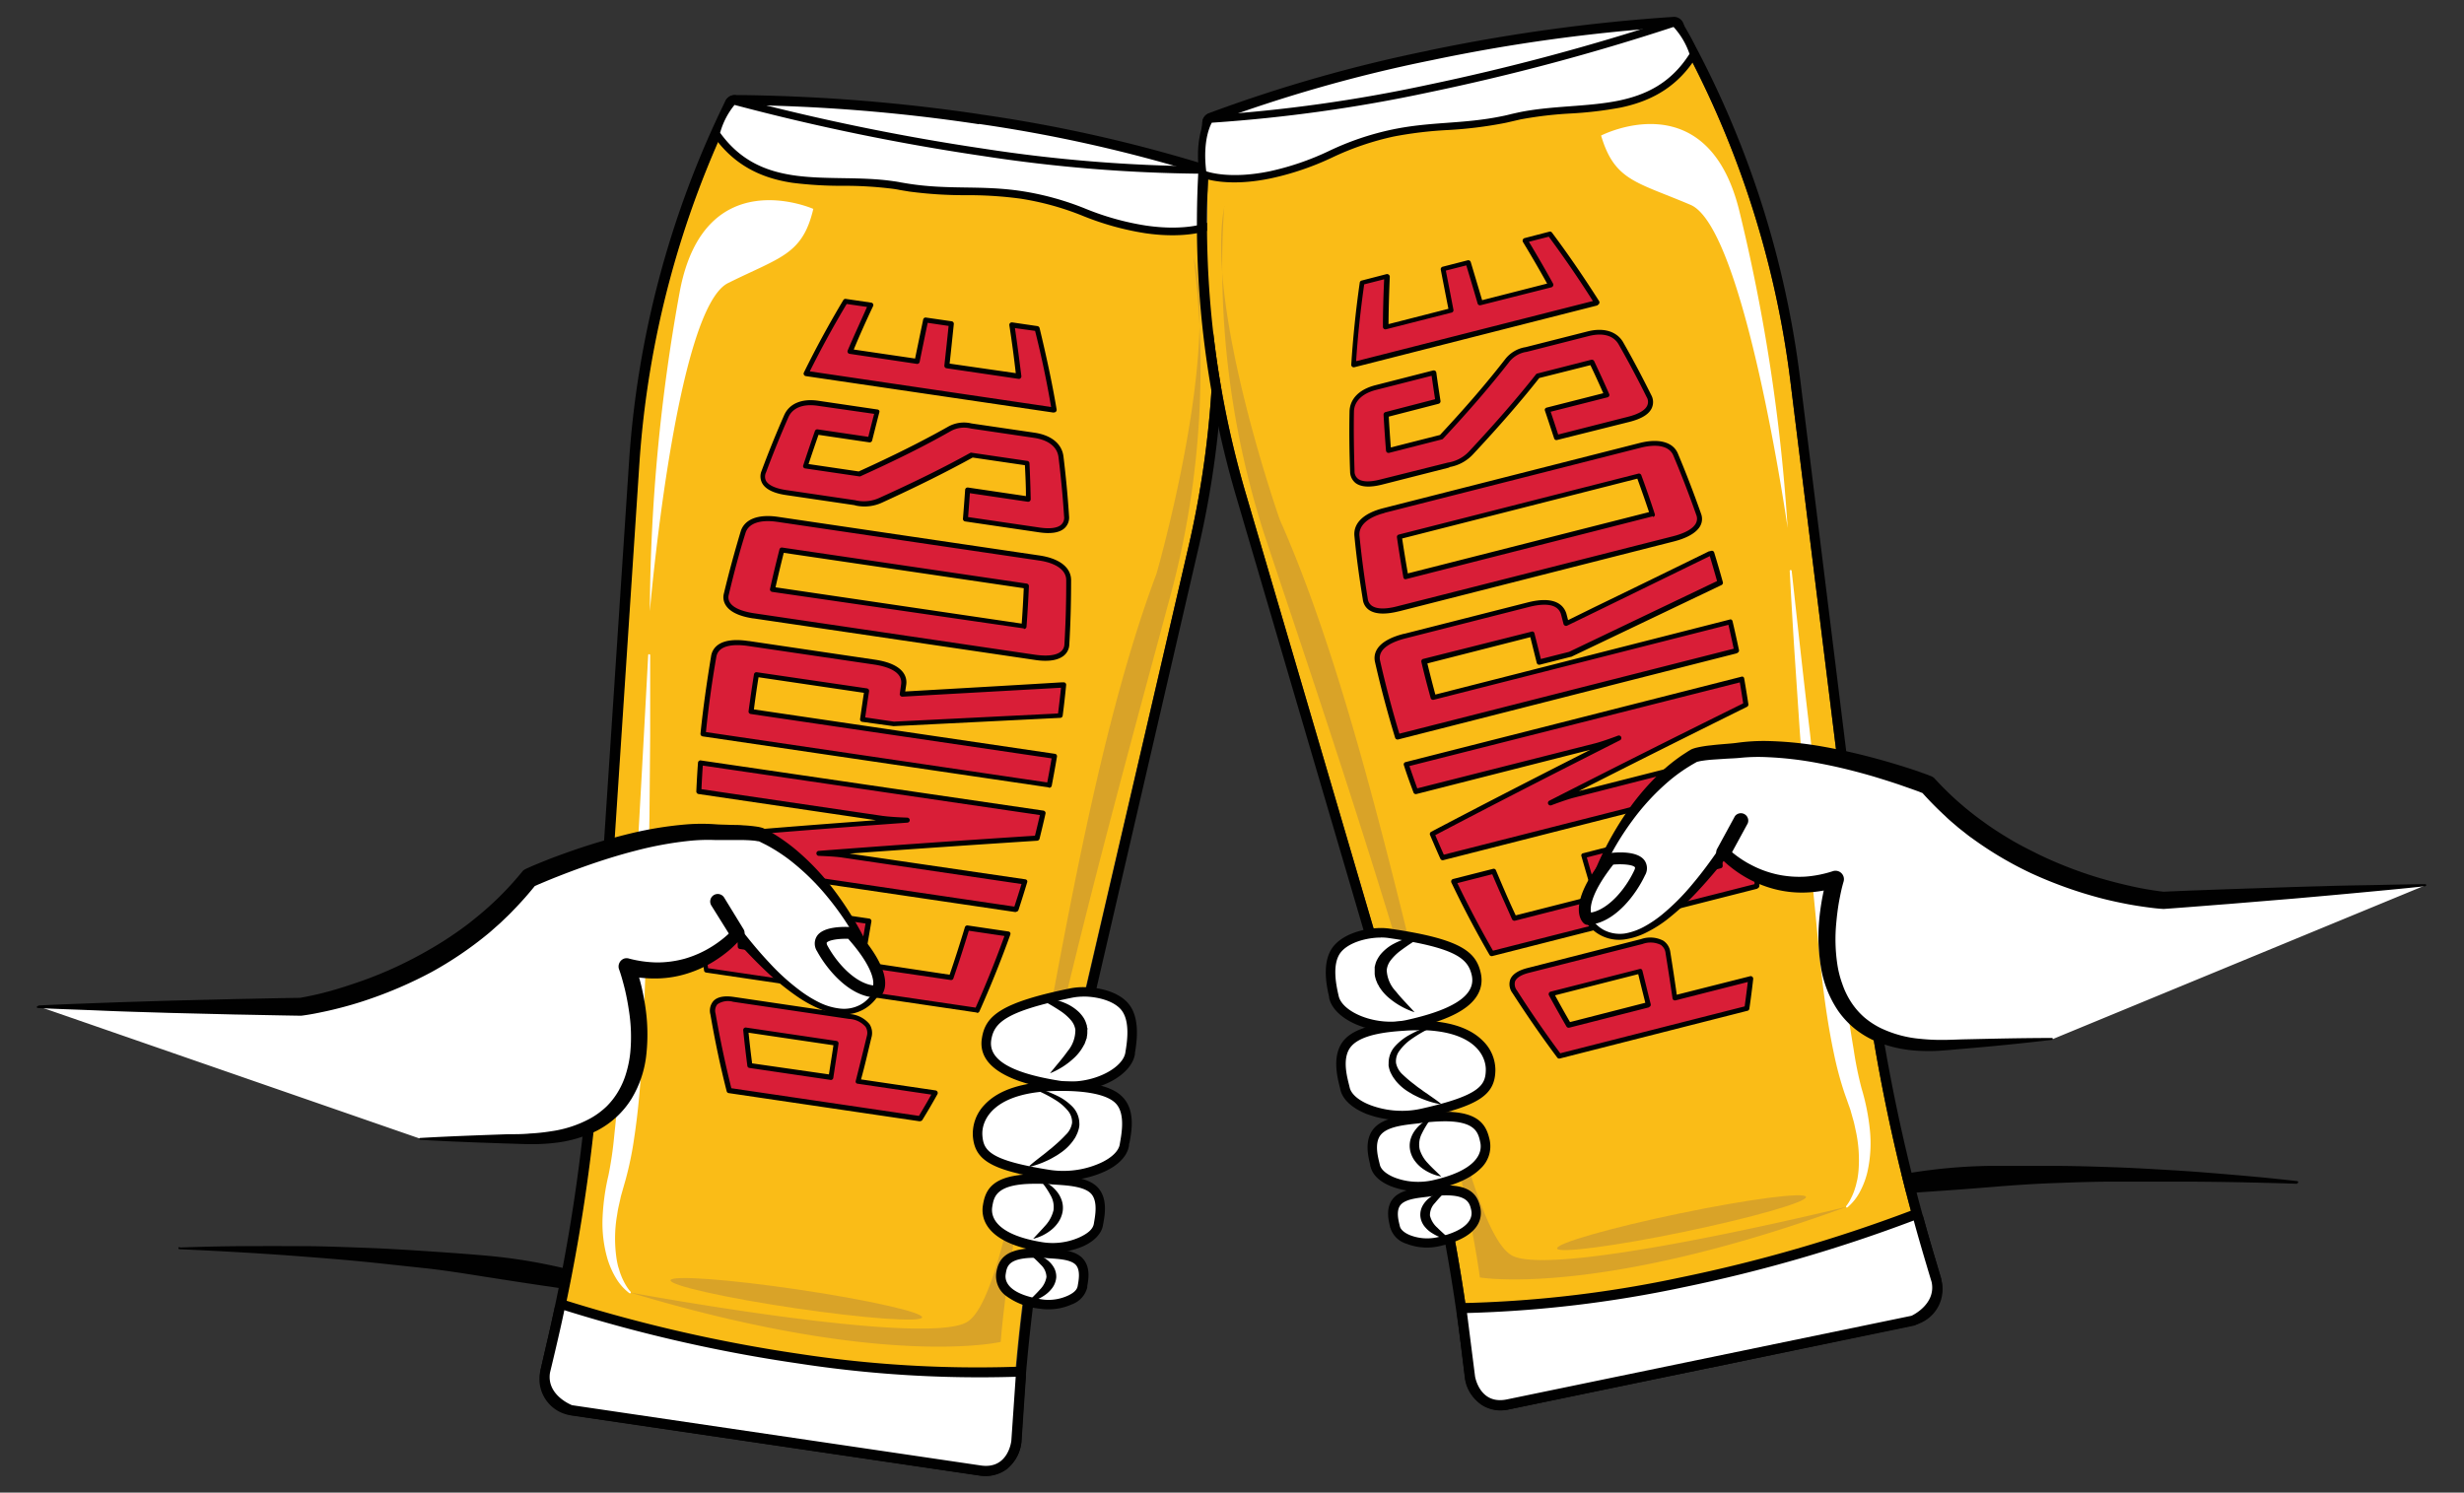 <svg xmlns="http://www.w3.org/2000/svg" viewBox="0 0 382.95 232.01"><rect x="0" y="0" width="382.95" height="232.01" fill="#333333" stroke="none"/><defs><style>.cls-1{fill:#010101;}.cls-2{fill:#fabc17;}.cls-3{fill:#d91e37;}.cls-4{fill:#fff;}.cls-5{fill:#d9a328;}</style></defs><g id="bleed_things" data-name="bleed things"><path class="cls-1" d="M28,193.91q4.77-.18,9.54-.21t9.54,0c3.19,0,6.37.14,9.55.25s6.37.31,9.55.52,6.37.43,9.56.72a82.92,82.92,0,0,1,9.51,1.41,69.61,69.61,0,0,1,9.32,2.57A47.11,47.11,0,0,1,99,201l.54.27.54.29c.36.19.71.38,1.06.59.71.4,1.37.88,2,1.34a.16.16,0,0,1,0,.23.15.15,0,0,1-.19.06h0a67,67,0,0,0-9.13-2.38c-.77-.13-1.53-.29-2.31-.43l-2.31-.4c-1.56-.24-3.1-.5-4.66-.71-3.11-.46-6.21-.94-9.33-1.43s-6.25-1-9.39-1.33-6.29-.69-9.45-1-6.32-.56-9.48-.8c-6.33-.49-12.67-.84-19-1.13a.16.16,0,0,1-.16-.17.16.16,0,0,1,.16-.16"/><path class="cls-2" d="M184.74,84.85a149,149,0,0,0,1.87-57.8L165,25.31a88.65,88.65,0,0,1-9.62-.9l-5.22-.77h-.05l-5.22-.77A89.69,89.69,0,0,1,135.38,21l-21.24-4.59A149.19,149.19,0,0,0,99.25,72.24l-6,91.1a280.7,280.7,0,0,1-7,46.49l-.83,3.5a4.16,4.16,0,0,0,3.43,5.06l31.74,4.68h0l31.74,4.69a4.14,4.14,0,0,0,4.74-3.85l.22-3.59a280.91,280.91,0,0,1,6.74-46.53Z"/><path class="cls-1" d="M186.61,27.05h0a149,149,0,0,1-1.87,57.8l-20.6,88.94a280.91,280.91,0,0,0-6.74,46.53l-.22,3.59a4.14,4.14,0,0,1-4.74,3.85l-31.74-4.68h0l-31.74-4.68a4.16,4.16,0,0,1-3.43-5.06l.83-3.5a280.7,280.7,0,0,0,7-46.49l6-91.1a149.19,149.19,0,0,1,14.89-55.88L135.38,21a89.69,89.69,0,0,0,9.47,1.91l5.22.77h.05l5.22.77a88.65,88.65,0,0,0,9.62.9l21.65,1.74M114.37,14.82a1.56,1.56,0,0,0-1.63.86,150,150,0,0,0-15,56.46l-6,91.1a279.67,279.67,0,0,1-6.94,46.23L84,213a5.7,5.7,0,0,0,4.72,7l31.74,4.68h0l31.74,4.68a5.7,5.7,0,0,0,6.53-5.3l.22-3.59a280.19,280.19,0,0,1,6.7-46.27l20.6-88.94a149.74,149.74,0,0,0,1.89-58.4,1.56,1.56,0,0,0-1.31-1.29h-.1l-21.65-1.74c-1.75-.14-2.83-.21-3.7-.26a50.18,50.18,0,0,1-5.82-.63l-5.22-.77h0l-5.23-.77a52.6,52.6,0,0,1-5.75-1.07c-.85-.2-1.9-.46-3.62-.83l-21.23-4.58-.1,0"/><path class="cls-3" d="M135.13,161.19q-.84,3.48-1.72,6.92l12,1.77c-.76,1.35-1.54,2.7-2.34,4l-29.74-4.38q-1.48-5.94-2.52-11.92c-.32-1.81.84-2.62,3.19-2.27l18,2.66c2.36.35,3.49,1.5,3.07,3.19m-19.23-1.08c.18,1.84.4,3.67.64,5.51l12.62,1.86c.27-1.76.54-3.52.82-5.3Z"/><path class="cls-1" d="M143,174.3l-29.74-4.39a.37.37,0,0,1-.32-.29c-1-3.9-1.84-7.92-2.53-11.94a2.28,2.28,0,0,1,.48-2.1c.61-.63,1.67-.84,3.15-.62l18,2.66a4.36,4.36,0,0,1,3.09,1.56,2.53,2.53,0,0,1,.3,2.11c-.51,2.11-1,4.29-1.61,6.49l11.58,1.71a.4.4,0,0,1,.3.22.41.41,0,0,1,0,.36c-.74,1.33-1.53,2.69-2.34,4a.39.39,0,0,1-.39.19m-29.37-5.12,29.22,4.31c.66-1.11,1.31-2.21,1.92-3.31l-11.45-1.69a.35.35,0,0,1-.27-.17A.37.37,0,0,1,133,168c.59-2.34,1.17-4.66,1.71-6.91h0a1.79,1.79,0,0,0-.19-1.49,3.62,3.62,0,0,0-2.56-1.22l-18-2.66a2.92,2.92,0,0,0-2.47.39,1.56,1.56,0,0,0-.28,1.42c.69,3.93,1.51,7.84,2.46,11.64m15.43-1.31L116.48,166a.38.38,0,0,1-.33-.33c-.24-1.88-.46-3.74-.64-5.53a.39.39,0,0,1,.12-.32.39.39,0,0,1,.32-.1L130,161.8a.37.37,0,0,1,.25.15.39.39,0,0,1,.07.29c-.17,1.15-.35,2.3-.53,3.44l-.28,1.86a.4.4,0,0,1-.45.33m-12.21-2.59L128.83,167l.23-1.48c.16-1,.32-2,.47-3.05l-13.19-1.95c.16,1.54.34,3.12.55,4.72"/><path class="cls-3" d="M151.91,157l-42.11-6.21c-.54-4.2-.92-8.42-1.13-12.63l6.34.94c0,2.66,0,5.33.14,8l13,1.92c.24-2.23.49-4.48.76-6.73l6.15.91c-.38,2.23-.76,4.46-1.15,6.67l14,2.06c.88-2.55,1.7-5.13,2.48-7.71l6.35.93q-2.15,6-4.77,11.88"/><path class="cls-1" d="M151.85,157.39l-42.11-6.22a.37.37,0,0,1-.32-.33c-.55-4.19-.93-8.45-1.14-12.66a.39.39,0,0,1,.12-.31.42.42,0,0,1,.32-.1l6.35.94a.39.39,0,0,1,.33.39c0,2.57,0,5.14.13,7.63l12.26,1.81c.23-2.18.47-4.31.71-6.32a.41.41,0,0,1,.15-.27.43.43,0,0,1,.29-.08l6.16.91a.4.4,0,0,1,.26.16.38.38,0,0,1,.07.29c-.36,2.1-.72,4.2-1.09,6.28l13.25,2c.82-2.39,1.61-4.87,2.37-7.38a.39.39,0,0,1,.43-.28l6.35.94a.39.39,0,0,1,.27.18.45.45,0,0,1,0,.34c-1.44,4-3.05,8-4.79,11.9a.4.4,0,0,1-.41.23m-41.7-6.94,41.52,6.12c1.62-3.63,3.12-7.37,4.48-11.13l-5.54-.82c-.76,2.52-1.57,5-2.39,7.4a.38.38,0,0,1-.42.26l-14-2.06a.41.41,0,0,1-.26-.15.4.4,0,0,1-.06-.3q.54-3.12,1.08-6.27l-5.36-.8c-.24,2-.48,4.15-.71,6.33a.41.41,0,0,1-.15.27.39.39,0,0,1-.3.07l-13-1.91a.39.39,0,0,1-.34-.37c-.09-2.5-.14-5.07-.14-7.66l-5.54-.82c.21,3.94.57,7.92,1.07,11.84"/><path class="cls-3" d="M161.18,130.31c-11.63.75-23,1.53-33.92,2.38,0,0,2.36.06,3.69.26l28.35,4.18c-.43,1.42-.88,2.85-1.34,4.26l-49.44-7.29c0-1.34,0-2.68-.06-4,10.42-.93,21.33-1.78,32.54-2.59,0,0-2.45-.07-3.82-.28L108.61,123c.07-1.49.15-3,.26-4.45l53.24,7.86c-.29,1.3-.61,2.6-.93,3.9"/><path class="cls-1" d="M157.9,141.78l-49.44-7.3a.38.38,0,0,1-.33-.37c0-1.2,0-2.48-.06-4a.39.39,0,0,1,.36-.39c8.25-.74,17.15-1.45,27.71-2.23l-27.58-4.07a.41.41,0,0,1-.34-.4c.06-1.38.14-2.84.26-4.47a.42.42,0,0,1,.14-.27.38.38,0,0,1,.3-.08L162.17,126a.39.39,0,0,1,.26.17.33.33,0,0,1,.06.3c-.28,1.26-.59,2.54-.93,3.92a.41.41,0,0,1-.36.29c-10.81.7-20.4,1.36-29.16,2l27.32,4a.39.39,0,0,1,.27.18.39.39,0,0,1,0,.32c-.42,1.4-.87,2.84-1.34,4.27a.41.41,0,0,1-.43.27m-49-8,48.79,7.2c.39-1.18.76-2.36,1.11-3.51l-27.9-4.12c-1.3-.19-3.62-.25-3.65-.26a.39.39,0,0,1,0-.77c10-.77,21-1.54,33.64-2.36.28-1.12.53-2.17.77-3.21L109.23,119c-.09,1.32-.16,2.52-.21,3.67l28.21,4.16h.05c1.34.19,3.71.26,3.73.26a.4.4,0,0,1,.38.38.39.39,0,0,1-.36.4c-12.56.91-22.8,1.72-32.18,2.55,0,1.25,0,2.33.05,3.33m52.28-3.45Z"/><path class="cls-3" d="M164.79,111.24l-25.87,1.29-4.9-.72.66-4.45-17.15-2.53q-.45,2.85-.83,5.72l47.16,7c-.25,1.51-.53,3-.82,4.51l-53.79-7.94q.6-6,1.64-12c.32-1.78,2.27-2.47,5.44-2l19.6,2.9c3.17.46,4.72,1.66,4.54,3.42-.07.52-.15,1-.23,1.55,8.32-.48,16.61-1,24.81-1.45l.28,0c-.16,1.59-.34,3.17-.54,4.75"/><path class="cls-1" d="M163,122.39l-53.8-7.93a.39.39,0,0,1-.33-.43c.4-4,1-8.1,1.65-12.07.2-1.16,1.23-3,5.81-2.32h.07L136,102.54h0c4.5.67,5,2.7,4.85,3.85-.05.37-.11.73-.16,1.09l4.51-.26c6.64-.38,13.26-.76,19.81-1.16h.08l.28,0a.38.38,0,0,1,.33.42c-.16,1.63-.34,3.23-.54,4.76a.38.38,0,0,1-.36.34l-25.87,1.29h-.08L134,112.2a.39.39,0,0,1-.33-.44c.2-1.36.39-2.71.6-4.07l-16.38-2.42c-.27,1.68-.51,3.35-.72,5l46.78,6.9a.41.41,0,0,1,.26.15.4.4,0,0,1,.06.3c-.24,1.45-.51,2.92-.81,4.51a.39.39,0,0,1-.44.31m-53.32-8.65,53.06,7.83c.25-1.3.47-2.53.68-3.74l-46.77-6.9a.39.39,0,0,1-.33-.43c.25-1.85.53-3.78.84-5.73a.39.39,0,0,1,.44-.33L134.74,107a.43.43,0,0,1,.26.16.41.41,0,0,1,.07.29c-.21,1.36-.41,2.71-.6,4.06l4.47.66,25.5-1.27c.16-1.3.32-2.65.46-4L145.25,108l-5,.29a.4.4,0,0,1-.41-.45c.08-.51.15-1,.22-1.54.2-1.92-2.16-2.69-4.19-3h0l-19.6-2.89h0c-1.72-.25-4.58-.35-4.94,1.69-.67,3.83-1.21,7.74-1.61,11.64"/><path class="cls-3" d="M166.1,90.21c0,3.32-.09,6.65-.28,10-.1,1.76-1.93,2.46-5.07,2l-43.58-6.43c-3.14-.46-4.69-1.67-4.28-3.39.77-3.22,1.64-6.44,2.61-9.62.52-1.69,2.47-2.41,5.39-2l40.62,6c2.93.43,4.58,1.68,4.59,3.45m-44.56-4.77c-.52,2-1,4.07-1.46,6.12l39.09,5.77q.24-3.14.37-6.28Z"/><path class="cls-1" d="M117.09,96.13c-2.16-.32-3.6-1-4.26-2a2.29,2.29,0,0,1-.32-1.9c.77-3.21,1.65-6.45,2.61-9.64.59-1.89,2.71-2.71,5.81-2.25h0l40.62,6c3.11.46,4.91,1.86,4.92,3.84h0c0,3.25-.08,6.61-.28,10a2.32,2.32,0,0,1-.85,1.73c-.91.74-2.48,1-4.67.64l-43.58-6.43h0m3.73-15c-2.69-.4-4.49.23-4.95,1.71-1,3.17-1.84,6.4-2.6,9.59a1.52,1.52,0,0,0,.21,1.29c.53.78,1.83,1.33,3.75,1.62l43.57,6.43c1.93.28,3.34.12,4.07-.48a1.51,1.51,0,0,0,.56-1.16c.2-3.36.29-6.71.28-9.94,0-1.55-1.56-2.67-4.25-3.06l-40.63-6h0m38.3,16.56L120,92a.39.39,0,0,1-.26-.17.33.33,0,0,1-.06-.3c.43-2,.93-4,1.46-6.13a.38.38,0,0,1,.43-.29l38,5.6a.4.4,0,0,1,.34.41c-.09,2.05-.21,4.16-.37,6.29a.42.42,0,0,1-.14.27.38.38,0,0,1-.3.08m-38.57-6.47,38.26,5.64c.14-1.85.24-3.7.32-5.5l-37.3-5.5c-.46,1.83-.89,3.63-1.28,5.36"/><path class="cls-3" d="M164.9,71q.57,4.62.87,9.25c.11,1.78-1.42,2.54-4.26,2.13L150,80.66c.12-1.5.23-3,.34-4.49l9.45,1.39c0-1.86-.1-3.73-.19-5.58l-8.57-1.27c-4.29,2.39-9.05,4.72-14.15,7a6,6,0,0,1-4,.4l-10.72-1.58c-2.85-.42-4.1-1.6-3.47-3.26q1.62-4.35,3.49-8.61c.74-1.63,2.52-2.35,4.88-2L136.29,64c-.38,1.44-.75,2.88-1.1,4.33L127,67.16c-.62,1.75-1.22,3.52-1.8,5.29l8.37,1.23c5.06-2.29,9.77-4.62,14-7A4.66,4.66,0,0,1,151,66.2l9.81,1.45c2.42.36,3.92,1.56,4.14,3.33"/><path class="cls-1" d="M132.87,78.53h0l-10.72-1.58c-1.9-.28-3.14-.89-3.67-1.8a2.23,2.23,0,0,1-.1-2c1.07-2.89,2.25-5.79,3.5-8.63.8-1.79,2.73-2.6,5.28-2.23l9.22,1.36a.41.41,0,0,1,.27.17.4.4,0,0,1,0,.32c-.34,1.31-.7,2.73-1.1,4.32a.39.39,0,0,1-.43.3l-7.91-1.17c-.5,1.42-1,2.92-1.55,4.54l7.8,1.15c5.33-2.42,9.87-4.69,13.86-6.94a5,5,0,0,1,3.68-.52l9.81,1.44c2.59.39,4.22,1.72,4.47,3.67h0c.38,3.09.67,6.21.87,9.28a2.25,2.25,0,0,1-.68,1.87c-.77.72-2.13.94-4,.66L150,81.05a.4.4,0,0,1-.34-.42c.12-1.5.24-3,.34-4.49a.42.42,0,0,1,.14-.28.48.48,0,0,1,.31-.08l9,1.33c0-1.71-.09-3.28-.16-4.8l-8.12-1.19c-4,2.2-8.56,4.48-14.07,7a6.51,6.51,0,0,1-4.2.44M127,63.06c-2.19-.31-3.81.33-4.46,1.78-1.24,2.82-2.41,5.71-3.48,8.58a1.46,1.46,0,0,0,0,1.33c.4.68,1.48,1.18,3.11,1.42l10.72,1.58a5.76,5.76,0,0,0,3.8-.37c5.55-2.51,10.17-4.8,14.13-7a.36.36,0,0,1,.25,0l8.57,1.26A.39.39,0,0,1,160,72c.08,1.75.15,3.58.19,5.59a.4.4,0,0,1-.13.3.41.41,0,0,1-.32.1l-9-1.33c-.09,1.23-.18,2.47-.28,3.71L161.56,82c1.64.24,2.81.08,3.39-.46a1.47,1.47,0,0,0,.43-1.25c-.2-3.06-.49-6.16-.87-9.23-.2-1.6-1.55-2.66-3.8-3l-9.81-1.45a4.24,4.24,0,0,0-3.19.43c-4,2.28-8.62,4.57-14,7a.42.42,0,0,1-.22,0l-8.37-1.23a.4.4,0,0,1-.27-.19.36.36,0,0,1,0-.32c.63-1.92,1.22-3.65,1.8-5.3a.39.39,0,0,1,.43-.26l7.87,1.16c.32-1.29.62-2.46.91-3.57Z"/><path class="cls-3" d="M163.85,63.76l-38.57-5.69q2.84-5.72,6.13-11.23l3.94.58c-1.12,2.38-2.21,4.79-3.24,7.22l10.4,1.53c.44-2.15.88-4.3,1.33-6.43l4,.59c-.22,2.16-.45,4.34-.69,6.52l11.19,1.65q-.44-4-1-8l3.94.58q1.57,6.29,2.64,12.64"/><path class="cls-1" d="M163.8,64.14l-38.57-5.68a.4.4,0,0,1-.29-.21.36.36,0,0,1,0-.35c1.87-3.8,3.93-7.58,6.13-11.26a.38.38,0,0,1,.39-.18l3.94.58a.38.38,0,0,1,.29.2.39.39,0,0,1,0,.35c-1.07,2.26-2.09,4.53-3,6.74l9.53,1.4q.62-3,1.26-6.07a.38.38,0,0,1,.43-.3l4,.58a.39.39,0,0,1,.33.43c-.21,2-.42,4.1-.65,6.15L157.87,58c-.28-2.44-.61-4.95-1-7.44a.4.4,0,0,1,.11-.34.44.44,0,0,1,.33-.11l3.94.58a.41.41,0,0,1,.32.3c1,4.15,1.94,8.42,2.65,12.66a.39.39,0,0,1-.11.34.37.37,0,0,1-.33.11m-37.93-6.38,37.51,5.54c-.68-4-1.51-7.95-2.49-11.83L157.74,51c.37,2.51.69,5,1,7.46a.38.38,0,0,1-.12.32.35.35,0,0,1-.32.11l-11.2-1.65a.4.4,0,0,1-.33-.43c.23-2.05.45-4.11.66-6.15l-3.25-.48q-.63,3-1.25,6.07a.39.39,0,0,1-.44.31L132.05,55a.38.38,0,0,1-.3-.53c.94-2.22,2-4.49,3-6.76l-3.16-.46c-2.05,3.43-4,7-5.74,10.49"/><path class="cls-4" d="M152.33,24.43C139.84,22.58,126.94,20.1,114,17a.78.78,0,0,1-.6-.84.79.79,0,0,1,.77-.7,273.08,273.08,0,0,1,38.08,3,226,226,0,0,1,34.63,7.73.78.78,0,0,1-.24,1.52c-.13,0-13-.18-34.29-3.31"/><path class="cls-1" d="M152.11,19.26A226.93,226.93,0,0,1,186.63,27s-12.72-.14-34.19-3.31c-10.73-1.58-23.66-3.92-38.28-7.38a268.5,268.5,0,0,1,38,3m.23-1.54-.22,1.54.22-1.54a273.92,273.92,0,0,0-38.2-3,1.56,1.56,0,0,0-.34,3.08c13,3.07,25.9,5.56,38.41,7.41,21.33,3.14,34.27,3.32,34.4,3.32a1.56,1.56,0,0,0,.48-3.05,228.52,228.52,0,0,0-34.75-7.75"/><path class="cls-4" d="M88.8,219.16l-.17,0c-1.57-.6-4.4-2.6-3.92-5.89,0,0,0-.05,0-.07s1.46-6,2.22-9.69a.84.84,0,0,1,.38-.52.79.79,0,0,1,.5-.09l.14,0a236,236,0,0,0,36.21,8.25,183,183,0,0,0,33.65,2.06H158a.74.74,0,0,1,.44.22.75.75,0,0,1,.22.6L158,224a5.86,5.86,0,0,1-2,3.74,4.68,4.68,0,0,1-3.67.83Z"/><path class="cls-1" d="M157.86,214l-.68,9.94s-.45,4.48-4.74,3.85l-63.53-9.37s-4-1.52-3.43-5.06c0,0,1.45-5.94,2.23-9.71a234,234,0,0,0,36.35,8.28,185.19,185.19,0,0,0,33.8,2.07m.22-1.55h-.29a183.1,183.1,0,0,1-33.5-2,235.84,235.84,0,0,1-36.09-8.22,1.1,1.1,0,0,0-.26-.06,1.56,1.56,0,0,0-1.76,1.23C85.42,207,84,212.9,84,213l0,.14a5.71,5.71,0,0,0,2,5.25,8.62,8.62,0,0,0,2.39,1.49l.33.09,63.53,9.37a5.46,5.46,0,0,0,4.27-1,6.57,6.57,0,0,0,2.25-4.25V224l.67-9.94a1.56,1.56,0,0,0-.44-1.19,1.54,1.54,0,0,0-.89-.46"/><path class="cls-5" d="M185.5,40a136.39,136.39,0,0,1-3.15,50.91c-7.06,26.49-24.52,88.47-26.82,117.67,0,0-18,4.27-57.63-7.68,0,0,45.67,8.46,52.36,4.61,8.91-5.12,13.91-74.94,29.48-116.33,0,0,9.72-33.69,5.76-49.18"/><path class="cls-4" d="M126.4,32.47S109.57,25,105.68,45.15A282.83,282.83,0,0,0,101,95s4-46.95,12.15-51,11.58-4.4,13.26-11.56"/><path class="cls-4" d="M101.05,101.79q0,6.27,0,12.54l-.11,12.54c-.15,8.36-.35,16.71-.66,25.08s-.46,16.74-1.74,25.1a52.24,52.24,0,0,1-1.31,6.32l-.42,1.47c-.13.49-.3,1-.39,1.47l-.33,1.47c-.1.49-.16,1-.25,1.48a21.4,21.4,0,0,0-.07,6,12.79,12.79,0,0,0,.27,1.48c.06.24.15.47.22.72a6.59,6.59,0,0,0,.24.71c.09.23.18.47.29.69s.22.46.35.68a6.69,6.69,0,0,0,.86,1.24h0a.15.15,0,0,1,0,.22.15.15,0,0,1-.19,0,8.19,8.19,0,0,1-2.14-2.44,13.14,13.14,0,0,1-1.29-3,20,20,0,0,1-.72-6.48,35,35,0,0,1,.91-6.41,56.78,56.78,0,0,0,.88-6c.44-4.1.8-8.25,1.23-12.39s.79-8.29,1.11-12.45c.62-8.32,1.13-16.66,1.59-25s.92-16.68,1.36-25a.14.14,0,0,1,.16-.14.15.15,0,0,1,.15.15"/><path class="cls-5" d="M143.31,204.77c-.12.8-9,.16-19.76-1.43s-19.46-3.54-19.34-4.34,9-.16,19.76,1.43,19.46,3.54,19.34,4.34"/><path class="cls-4" d="M123.23,27.78c-5.29-.78-8.93-2.89-11.78-6.84a.56.56,0,0,1-.1-.48,12.36,12.36,0,0,1,2.37-4.58.57.57,0,0,1,.52-.19l.08,0a352.79,352.79,0,0,0,38.47,7.92,234.14,234.14,0,0,0,33.84,2.75h.08a.6.6,0,0,1,.39.24c.07.1,1.77,2.51,1.43,7.88a.57.57,0,0,1-.34.49c-.14.07-3.57,1.59-10.19.61A42.75,42.75,0,0,1,168.53,33a43.86,43.86,0,0,0-9.91-2.73,63.07,63.07,0,0,0-8.52-.54,64,64,0,0,1-8.67-.55c-.52-.07-1-.16-1.56-.26l-1.05-.17a59.72,59.72,0,0,0-7.9-.47,61.19,61.19,0,0,1-7.69-.46"/><path class="cls-1" d="M186.63,27s1.65,2.29,1.32,7.5c0,0-3.34,1.52-9.86.56a41.9,41.9,0,0,1-9.34-2.6,44.23,44.23,0,0,0-10.05-2.77c-6.19-.92-11-.17-17.19-1.09-.5-.07-1-.16-1.53-.25q-.54-.11-1.08-.18c-5.2-.77-10.62-.19-15.58-.92-4.31-.64-8.26-2.26-11.4-6.61a11.76,11.76,0,0,1,2.24-4.33,347.7,347.7,0,0,0,38.55,7.93A235,235,0,0,0,186.63,27m-72.3-11.85a1.22,1.22,0,0,0-1,.38,13,13,0,0,0-2.49,4.82,1.18,1.18,0,0,0,.18,1c2.92,4,6.79,6.28,12.18,7.07a60.56,60.56,0,0,0,7.76.46,59.92,59.92,0,0,1,7.82.47c.36.05.7.1,1,.17l1.57.26a65.5,65.5,0,0,0,8.75.56,60.43,60.43,0,0,1,8.44.53,43.48,43.48,0,0,1,9.79,2.7,43.75,43.75,0,0,0,9.6,2.67c6.78,1,10.36-.59,10.51-.66a1.15,1.15,0,0,0,.69-1c.35-5.57-1.47-8.15-1.54-8.25a1.2,1.2,0,0,0-.78-.48h-.17a232.87,232.87,0,0,1-33.75-2.74,350.26,350.26,0,0,1-38.41-7.91l-.14,0"/><path class="cls-4" d="M6,156.44H46.75s21.93-2.82,35.52-20c.57-.33,17.63-7.94,29.18-7.13,1.11.08,5.88,0,6.89.45,12.43,6.08,19.47,23.35,17.93,24.38,0,0-5,11.16-21.67-9.1a17.05,17.05,0,0,1-17.12,5.17S107.47,177,81.64,177H65.32"/><path class="cls-1" d="M6,156.29c3.4-.18,6.8-.29,10.2-.42s6.8-.22,10.2-.33l10.19-.25c3.4-.06,6.8-.15,10.2-.19h-.17c.77-.13,1.63-.31,2.44-.49s1.65-.4,2.47-.63c1.63-.46,3.24-1,4.84-1.56a62.1,62.1,0,0,0,9.25-4.19c1.48-.82,2.93-1.68,4.33-2.62s2.77-1.92,4.06-3a48.48,48.48,0,0,0,7.14-7.11l.06-.07a1.12,1.12,0,0,1,.36-.29l.21-.11.14-.07.26-.11.51-.23,1-.42,2-.8c1.36-.51,2.72-1,4.1-1.47,2.75-.92,5.53-1.74,8.37-2.42a56.82,56.82,0,0,1,8.66-1.38,30.18,30.18,0,0,1,4.46,0c.66.05,1.37.05,2.09.08s1.45,0,2.18.08a20.86,20.86,0,0,1,2.26.23,5.33,5.33,0,0,1,.67.16,2.13,2.13,0,0,1,.39.17l.25.13,1,.55a29.14,29.14,0,0,1,3.61,2.58,38.45,38.45,0,0,1,6,6.38,50.7,50.7,0,0,1,4.6,7.37,39.39,39.39,0,0,1,1.76,4,20.52,20.52,0,0,1,.66,2.1,7.93,7.93,0,0,1,.21,1.12,4.18,4.18,0,0,1,0,.62,2.07,2.07,0,0,1-.08.37.91.91,0,0,1-.33.45l.16-.2a5.78,5.78,0,0,1-1.09,1.51,6.18,6.18,0,0,1-1.47,1.11,6.3,6.3,0,0,1-3.56.71,11.17,11.17,0,0,1-3.44-.93,19.88,19.88,0,0,1-3.07-1.7,40,40,0,0,1-5.38-4.4c-1.67-1.6-3.25-3.28-4.77-5h1.4a11.81,11.81,0,0,1-.85,1q-.44.45-.9.87a19.44,19.44,0,0,1-2,1.53,17.81,17.81,0,0,1-4.48,2.21,16.67,16.67,0,0,1-5,.86,19.52,19.52,0,0,1-5-.56l1.56-1.72c.22.6.38,1.14.55,1.72s.32,1.13.46,1.7c.27,1.15.5,2.31.66,3.48a28.79,28.79,0,0,1,.13,7.13,16.63,16.63,0,0,1-2.3,6.93,13.62,13.62,0,0,1-2.37,2.87,14,14,0,0,1-3,2.1,19.77,19.77,0,0,1-6.89,1.94,27.42,27.42,0,0,1-3.5.16c-1.18,0-2.29-.06-3.43-.09-4.55-.15-9.1-.31-13.66-.58a.13.13,0,0,1-.13-.15.13.13,0,0,1,.13-.14c4.56-.26,9.11-.42,13.66-.58,1.13,0,2.29,0,3.39-.11a30.25,30.25,0,0,0,3.3-.35,17.93,17.93,0,0,0,6.09-2,12.15,12.15,0,0,0,2.51-1.85,11.43,11.43,0,0,0,1.88-2.44,12.48,12.48,0,0,0,1.21-2.86,17,17,0,0,0,.61-3.11,26.11,26.11,0,0,0-.21-6.48c-.16-1.08-.36-2.16-.61-3.23-.13-.54-.27-1.07-.42-1.6s-.31-1.06-.48-1.53v0A1.31,1.31,0,0,1,97,149a1.27,1.27,0,0,1,.77,0,18.15,18.15,0,0,0,4.33.6,16.16,16.16,0,0,0,4.31-.58,16.52,16.52,0,0,0,4-1.75,17.35,17.35,0,0,0,1.82-1.26c.3-.23.58-.48.85-.72a10.61,10.61,0,0,0,.75-.76l.06-.05a.88.88,0,0,1,1.24-.07,1,1,0,0,1,.1.11c1.39,1.79,2.83,3.53,4.38,5.17a34.22,34.22,0,0,0,5,4.48,18.87,18.87,0,0,0,2.85,1.71,9.67,9.67,0,0,0,3.12.89,5.36,5.36,0,0,0,3.06-.56,4.77,4.77,0,0,0,1.25-.94,5.17,5.17,0,0,0,.91-1.26l.16-.19c-.05,0,0,.05,0,0a1.3,1.3,0,0,0,0-.15,2.36,2.36,0,0,0,0-.45,6,6,0,0,0-.19-1,18.47,18.47,0,0,0-.65-2,34.93,34.93,0,0,0-1.8-3.82,44,44,0,0,0-4.73-7,36.52,36.52,0,0,0-6-5.83,26.76,26.76,0,0,0-3.49-2.23l-.92-.46-.23-.11-.06,0h-.05l-.38-.07c-.61-.08-1.32-.11-2-.13h-2.12c-.7,0-1.43,0-2.2,0a28.29,28.29,0,0,0-4.11.14,55.76,55.76,0,0,0-8.24,1.52c-2.73.7-5.42,1.55-8.08,2.5q-2,.71-4,1.5-1,.39-2,.81l-1,.42-.47.21-.35.17.42-.36a52.07,52.07,0,0,1-3.53,4c-.61.66-1.27,1.26-1.92,1.89-.32.3-.66.59-1,.89s-.66.6-1,.87a56.65,56.65,0,0,1-8.86,6,65.48,65.48,0,0,1-9.78,4.23c-1.68.58-3.39,1.07-5.11,1.49-.87.22-1.73.4-2.61.58s-1.73.33-2.68.45h-.17c-3.4-.05-6.8-.13-10.2-.19l-10.19-.25c-3.4-.11-6.8-.19-10.2-.34s-6.8-.24-10.2-.42a.15.15,0,0,1-.14-.15.14.14,0,0,1,.14-.14"/><path class="cls-1" d="M114.6,146.17a1.16,1.16,0,0,1-1-.54l-3.05-4.89a1.15,1.15,0,0,1,2-1.22l3,4.9a1.14,1.14,0,0,1-.37,1.58A1.07,1.07,0,0,1,114.6,146.17Z"/><path class="cls-4" d="M132.25,145s-6-.43-4.44,2.41,4.87,6.69,8.46,6.69c0,0,2.17-2.27-4-9.1"/><path class="cls-1" d="M136.27,155.05c-4.25,0-7.83-4.51-9.27-7.17a2.18,2.18,0,0,1-.06-2.34c1-1.61,4.38-1.5,5.38-1.43a.92.92,0,0,1,.61.3c6.43,7.1,4.46,9.87,4,10.35A.92.92,0,0,1,136.27,155.05Zm-4.85-9.13c-1.4,0-2.7.25-2.94.62,0,.06,0,.25.13.46,1.52,2.8,4.32,5.8,7.09,6.17.17-.93-.34-3.26-3.88-7.25Z"/><path class="cls-4" d="M166.37,168.84a12.52,12.52,0,0,1-1.86-.14c-8.09-1.29-11.74-3.66-11.17-7.24.48-3.05,2.66-5,13.2-7.12a8.86,8.86,0,0,1,1.85-.18c2,0,4.93.59,6.37,2.24,1.74,2,1.15,5.61.9,7.15l0,.17c-.43,2.73-4.76,5.12-9.26,5.12"/><path class="cls-1" d="M168.39,154.9c2.14,0,4.64.65,5.81,2,1.57,1.8.91,5.4.7,6.71-.36,2.26-4.35,4.5-8.53,4.5a11.45,11.45,0,0,1-1.75-.13c-8.75-1.4-11-3.82-10.55-6.4s2.15-4.39,12.61-6.51a9,9,0,0,1,1.71-.16m0-1.47h0a10.4,10.4,0,0,0-2,.18c-11,2.23-13.24,4.35-13.78,7.73-1,6,8.63,7.58,11.78,8.09a12.91,12.91,0,0,0,2,.15c4.92,0,9.5-2.63,10-5.74l0-.17c.27-1.64.89-5.5-1.07-7.75-1.6-1.84-4.63-2.49-6.93-2.49"/><path class="cls-1" d="M161.27,155.08a10.19,10.19,0,0,1,4.48.93,7,7,0,0,1,2,1.37c.15.16.3.33.43.5s.27.37.37.57a3.71,3.71,0,0,1,.27.65l.11.34c0,.11,0,.23.06.35s0,.23,0,.35v.35a3.17,3.17,0,0,1-.08.69c0,.11,0,.22-.08.33l-.1.31-.12.31c0,.1-.09.19-.14.29a7.35,7.35,0,0,1-1.45,1.94,12,12,0,0,1-3.83,2.47c.94-1.19,1.92-2.27,2.72-3.41a5.11,5.11,0,0,0,1.22-3.37,3,3,0,0,0-.7-1.49,8,8,0,0,0-1.45-1.3,32.84,32.84,0,0,0-3.76-2.18"/><path class="cls-4" d="M165.25,182.74a13.57,13.57,0,0,1-2.22-.17c-9.18-1.46-10.83-3-11.06-6a5.72,5.72,0,0,1,1.6-4.28c2.1-2.26,5.87-3.41,11.21-3.41h.33c4.55,0,7.44.74,8.81,2.14,1.8,1.83,1.23,4.89.93,6.53q-.06.28-.09.48c-.21,1.31-1.41,2.54-3.38,3.46a14.8,14.8,0,0,1-6.13,1.3"/><path class="cls-1" d="M164.78,169.57h.33c2.49,0,6.65.26,8.28,1.92s.84,5.12.64,6.38c-.17,1.07-1.31,2.13-3,2.9a14,14,0,0,1-5.81,1.23,13.5,13.5,0,0,1-2.1-.16c-9.36-1.49-10.27-3-10.44-5.37s1.74-6.9,12.07-6.9m0-1.48h0c-5.56,0-9.51,1.23-11.75,3.65a6.48,6.48,0,0,0-1.8,4.84c.29,3.81,2.91,5.32,11.69,6.72a14.86,14.86,0,0,0,2.33.18,15.58,15.58,0,0,0,6.44-1.37c2.2-1,3.55-2.46,3.8-4,0-.13,0-.29.08-.46.31-1.65,1-5.08-1.12-7.18-1.52-1.55-4.57-2.32-9.33-2.37h-.34"/><path class="cls-1" d="M159.56,168.76a19.07,19.07,0,0,1,4.88,1.63,8.52,8.52,0,0,1,2.17,1.56,3.79,3.79,0,0,1,1.14,2.64,2.36,2.36,0,0,1,0,.38l-.06.38a6.43,6.43,0,0,1-.22.71c-.09.22-.2.44-.31.66s-.25.39-.38.59a7.94,7.94,0,0,1-1.95,1.89l-.55.37-.57.33a10.54,10.54,0,0,1-1.16.59,14.06,14.06,0,0,1-2.46.86.08.08,0,0,1-.09-.06.06.06,0,0,1,0-.07h0c.65-.59,1.33-1.09,2-1.62l.49-.38.48-.4c.16-.13.33-.25.48-.38l.46-.4a20.52,20.52,0,0,0,1.71-1.63,3.26,3.26,0,0,0,1-1.87,2.76,2.76,0,0,0-.7-1.95,7.64,7.64,0,0,0-1.81-1.56,20,20,0,0,0-4.53-2.13h0a.07.07,0,0,1-.05-.09.07.07,0,0,1,.08-.05"/><path class="cls-4" d="M163.58,193.94a11.27,11.27,0,0,1-1.66-.13c-3.22-.52-5.56-1.41-7-2.66a4,4,0,0,1-1.48-3.67c.27-1.68.68-4.23,7.39-4.23.81,0,1.7,0,2.65.1l.61,0c2,.13,4.67.3,5.94,1.59s1,3.72.73,5a3.09,3.09,0,0,0-.06.34c-.17,1-1.09,2-2.59,2.68a11,11,0,0,1-4.57,1"/><path class="cls-1" d="M160.87,184c.77,0,1.63,0,2.6.1,1.82.13,4.88.19,6.07,1.41s.61,3.75.47,4.67-1,1.56-2.18,2.12a10.19,10.19,0,0,1-4.25.91,10,10,0,0,1-1.54-.12c-6.86-1.1-8.11-3.69-7.83-5.48.26-1.59.58-3.61,6.66-3.61m0-1.48h0c-6.77,0-7.74,2.51-8.11,4.85-.27,1.68.07,5.75,9,7.18a11.56,11.56,0,0,0,1.78.13,11.79,11.79,0,0,0,4.88-1c1.74-.81,2.8-2,3-3.23a3,3,0,0,1,.06-.33c.23-1.27.72-3.92-.93-5.61-1.47-1.49-4.33-1.67-6.42-1.81l-.6,0c-1-.07-1.89-.1-2.71-.1"/><path class="cls-1" d="M161.58,183.41a5.38,5.38,0,0,1,2.61,1.72,4.3,4.3,0,0,1,.83,1.48,3.7,3.7,0,0,1,.12,1.78,4.36,4.36,0,0,1-.67,1.61,5.36,5.36,0,0,1-1.12,1.2,7.15,7.15,0,0,1-2.78,1.36c.69-.77,1.38-1.46,2-2.18a5.4,5.4,0,0,0,1.16-2.25,3.63,3.63,0,0,0-.46-2.35,12.71,12.71,0,0,0-1.65-2.37"/><path class="cls-4" d="M162.88,202.78a8,8,0,0,1-1.21-.09c-6.09-1-6.34-3.64-6.17-4.74.26-1.61.89-3.19,5.46-3.19.58,0,1.22,0,1.9.08l.43,0c1.44.09,3.4.22,4.36,1.19s.73,2.86.58,3.72c0,.09,0,.17,0,.24a3.06,3.06,0,0,1-2,2.06,8,8,0,0,1-3.34.71"/><path class="cls-1" d="M161,195.5c.55,0,1.16,0,1.85.07,1.29.1,3.46.14,4.31,1s.44,2.67.33,3.32-.68,1.11-1.54,1.51a7.31,7.31,0,0,1-3,.65,6.68,6.68,0,0,1-1.09-.09c-4.87-.78-5.76-2.62-5.56-3.89s.41-2.57,4.73-2.57m0-1.48h0c-4.9,0-5.87,1.83-6.19,3.81a3.8,3.8,0,0,0,1.35,3.47,10.57,10.57,0,0,0,5.44,2.12,8.2,8.2,0,0,0,1.32.1,8.81,8.81,0,0,0,3.65-.78,3.77,3.77,0,0,0,2.38-2.62c0-.06,0-.13,0-.22.18-1,.56-3-.77-4.36-1.16-1.18-3.29-1.31-4.84-1.41l-.43,0c-.7,0-1.35-.08-1.95-.08"/><path class="cls-1" d="M159.8,194.7a5.75,5.75,0,0,1,2.76,1,4,4,0,0,1,1.13,1.15,2.88,2.88,0,0,1,.47,1.72,3.23,3.23,0,0,1-.62,1.63,5,5,0,0,1-1.12,1.09,7,7,0,0,1-2.69,1.14c.66-.73,1.34-1.35,1.91-2a3.59,3.59,0,0,0,1-1.94,2.71,2.71,0,0,0-.88-1.9,20.28,20.28,0,0,0-2-1.86"/><path class="cls-1" d="M357,184c-6.35-.2-12.7-.34-19.05-.33q-4.76,0-9.51,0c-3.17,0-6.33.12-9.5.24s-6.31.34-9.46.6-6.28.49-9.41.7c-1.57.1-3.13.24-4.7.36l-2.34.22c-.78.07-1.56.17-2.34.25a66.2,66.2,0,0,0-9.28,1.67h0a.18.18,0,0,1-.21-.12.18.18,0,0,1,.08-.19c.69-.4,1.39-.84,2.12-1.18l1.11-.51.56-.24.56-.23a47.14,47.14,0,0,1,4.63-1.5,71.78,71.78,0,0,1,9.48-1.84,83.39,83.39,0,0,1,9.59-.68c3.2,0,6.4,0,9.59,0s6.37.1,9.56.21,6.36.3,9.54.49,6.35.46,9.52.73,6.33.57,9.49.94a.17.17,0,0,1,.15.19.16.16,0,0,1-.17.14"/><path class="cls-2" d="M193.63,76.75a149,149,0,0,1-5.22-57.59l21.51-3a90.17,90.17,0,0,0,9.55-1.45l5.17-1.08h.05l5.17-1.07a91.16,91.16,0,0,0,9.35-2.46l20.93-5.81A149.28,149.28,0,0,1,278.25,59.2l11.23,90.6a281,281,0,0,0,9.66,46l1,3.45A4.14,4.14,0,0,1,297,204.5L265.63,211h-.05l-31.42,6.51a4.13,4.13,0,0,1-4.95-3.57l-.43-3.56a280.36,280.36,0,0,0-9.43-46.07Z"/><path class="cls-1" d="M188.41,19.16l21.51-3a90.17,90.17,0,0,0,9.55-1.45l5.17-1.08h.05l5.17-1.07a91.16,91.16,0,0,0,9.35-2.46l20.93-5.81A149.28,149.28,0,0,1,278.25,59.2l11.23,90.6a281,281,0,0,0,9.66,46l1,3.45A4.14,4.14,0,0,1,297,204.5L265.63,211h-.05l-31.42,6.51a4.13,4.13,0,0,1-4.95-3.57l-.43-3.57a281.5,281.5,0,0,0-9.43-46.06L193.63,76.75a149,149,0,0,1-5.22-57.59h0m71.41-16.4-.1,0L238.79,8.59c-1.69.47-2.72.78-3.56,1a50.55,50.55,0,0,1-5.68,1.4l-5.17,1.08h0l-5.17,1.07a51.92,51.92,0,0,1-5.78,1c-.86.1-1.94.23-3.67.47l-21.52,3-.1,0A1.56,1.56,0,0,0,186.86,19a150,150,0,0,0,5.27,58.2l25.73,87.59a280.52,280.52,0,0,1,9.37,45.81l.43,3.57a5.71,5.71,0,0,0,6.82,4.91l31.41-6.52H266L297.36,206a5.71,5.71,0,0,0,4.31-7.22l-1-3.44A280.3,280.3,0,0,1,291,149.61L279.79,59A149.88,149.88,0,0,0,261.5,3.52a1.56,1.56,0,0,0-1.68-.76"/><path class="cls-3" d="M259.22,148.07q.55,3.52,1.07,7l11.77-3q-.26,2.31-.6,4.62l-29.13,7.41q-3.66-4.91-6.92-10c-1-1.55-.24-2.74,2.07-3.32l17.67-4.5c2.31-.59,3.8,0,4.07,1.76m-18.17,6.41q1.32,2.45,2.71,4.84l12.37-3.15q-.65-2.58-1.29-5.2Z"/><path class="cls-1" d="M271.56,157.12l-29.13,7.41a.38.38,0,0,1-.41-.15c-2.41-3.21-4.74-6.6-6.94-10a2.29,2.29,0,0,1-.36-2.13c.32-.81,1.22-1.41,2.66-1.78l17.67-4.5a4.36,4.36,0,0,1,3.46.25A2.52,2.52,0,0,1,259.6,148c.34,2.15.69,4.37,1,6.62L272,151.74a.38.38,0,0,1,.35.09.41.41,0,0,1,.13.33c-.17,1.52-.37,3.08-.6,4.64a.4.4,0,0,1-.29.32m-29.07,6.59,28.63-7.28c.18-1.28.34-2.55.49-3.79l-11.22,2.85a.37.37,0,0,1-.31-.05.35.35,0,0,1-.17-.27c-.35-2.39-.72-4.76-1.08-7h0a1.79,1.79,0,0,0-.75-1.3,3.59,3.59,0,0,0-2.83-.14l-17.68,4.49c-1.17.3-1.9.76-2.13,1.32a1.6,1.6,0,0,0,.3,1.42c2.14,3.35,4.41,6.65,6.75,9.79m13.73-7.16-12.36,3.15a.41.41,0,0,1-.44-.19c-.95-1.64-1.86-3.27-2.72-4.85a.4.4,0,0,1,0-.34.38.38,0,0,1,.26-.22l13.8-3.51a.42.42,0,0,1,.29,0,.41.41,0,0,1,.18.25c.28,1.13.56,2.25.83,3.37l.46,1.83a.39.39,0,0,1-.29.47M244,158.87l11.71-3-.36-1.45c-.25-1-.5-2-.74-3l-12.93,3.29c.73,1.35,1.51,2.74,2.32,4.14"/><path class="cls-3" d="M273.08,137.74l-41.25,10.49q-3.18-5.5-5.91-11.22l6.21-1.58q1.55,3.69,3.21,7.31l12.71-3.24c-.64-2.15-1.27-4.32-1.89-6.49l6-1.54q.76,3.32,1.5,6.6l13.68-3.48q-.25-4-.68-8.07l6.22-1.58q.33,6.39.17,12.8"/><path class="cls-1" d="M273.18,138.12l-41.25,10.49a.4.4,0,0,1-.44-.19c-2.11-3.66-4.11-7.44-5.92-11.24a.42.42,0,0,1,0-.33.41.41,0,0,1,.26-.22l6.22-1.58a.38.38,0,0,1,.45.23c1,2.38,2,4.73,3.07,7l12-3.05c-.62-2.11-1.22-4.16-1.78-6.12a.39.39,0,0,1,0-.3.36.36,0,0,1,.24-.18l6-1.54a.4.4,0,0,1,.3,0,.36.36,0,0,1,.18.24q.72,3.12,1.42,6.21l13-3.3c-.17-2.52-.39-5.12-.66-7.73a.38.38,0,0,1,.29-.41l6.22-1.59a.4.4,0,0,1,.33.07.41.41,0,0,1,.16.29c.22,4.27.28,8.59.17,12.83a.39.39,0,0,1-.29.37M232,147.78l40.68-10.35c.09-4,0-8-.16-12l-5.43,1.38c.27,2.61.49,5.22.65,7.74a.39.39,0,0,1-.29.41l-13.68,3.48a.41.41,0,0,1-.48-.29c-.46-2.06-.93-4.14-1.41-6.21l-5.26,1.33c.56,2,1.16,4,1.79,6.11a.41.41,0,0,1,0,.31.36.36,0,0,1-.24.18l-12.71,3.24a.41.41,0,0,1-.46-.22c-1-2.27-2.08-4.62-3.08-7l-5.42,1.38c1.71,3.55,3.57,7.08,5.54,10.51"/><path class="cls-3" d="M271.35,109.54c-10.44,5.17-20.63,10.27-30.38,15.25,0,0,2.2-.84,3.51-1.18l27.76-7.06c.16,1.48.3,3,.41,4.45l-48.44,12.32c-.55-1.22-1.08-2.45-1.6-3.69,9.27-4.87,19-9.85,29-14.92,0,0-2.28.88-3.63,1.22L220,123c-.52-1.39-1-2.79-1.48-4.2l52.16-13.27c.23,1.32.44,2.64.64,4"/><path class="cls-1" d="M272.75,121.38,224.31,133.7a.39.39,0,0,1-.45-.22c-.49-1.09-1-2.27-1.61-3.7a.39.39,0,0,1,.18-.49c7.33-3.86,15.27-7.95,24.72-12.74l-27,6.87a.39.39,0,0,1-.47-.24c-.47-1.29-1-2.67-1.48-4.21a.36.36,0,0,1,0-.32.41.41,0,0,1,.24-.19l52.16-13.26a.37.37,0,0,1,.31,0,.36.36,0,0,1,.17.26c.22,1.27.43,2.57.65,4a.4.4,0,0,1-.22.41c-9.7,4.8-18.3,9.11-26.13,13.09l26.76-6.81a.45.45,0,0,1,.32.06.4.4,0,0,1,.16.28c.16,1.45.29,2.95.41,4.46a.4.4,0,0,1-.29.41m-48.31,11.48,47.8-12.16c-.1-1.23-.21-2.46-.34-3.66L244.57,124c-1.26.33-3.44,1.16-3.46,1.17a.4.4,0,0,1-.5-.21.39.39,0,0,1,.18-.5c8.89-4.54,18.74-9.5,30.13-15.13-.17-1.14-.34-2.22-.52-3.26l-51.35,13c.43,1.26.83,2.4,1.22,3.47l27.65-7h0c1.31-.34,3.52-1.18,3.54-1.19a.39.39,0,0,1,.32.71c-11.24,5.68-20.38,10.37-28.71,14.75.49,1.15.92,2.14,1.33,3.05m46.91-23.32h0Z"/><path class="cls-3" d="M267.33,90.55,244,101.71l-4.79,1.22c-.38-1.46-.74-2.9-1.11-4.37l-16.8,4.28q.68,2.8,1.43,5.6l46.2-11.75c.35,1.48.67,3,1,4.47l-52.7,13.4q-1.77-5.81-3.12-11.75c-.39-1.76,1.15-3.15,4.25-3.93L237.5,94c3.1-.79,5-.28,5.51,1.42l.39,1.51c7.49-3.65,15-7.28,22.33-10.89L266,86c.47,1.52.91,3.05,1.33,4.59"/><path class="cls-1" d="M270,101.53l-52.7,13.41a.4.4,0,0,1-.47-.26c-1.19-3.89-2.24-7.85-3.13-11.78-.26-1.15,0-3.24,4.47-4.38l.06,0,19.2-4.88h0c4.41-1.12,5.63.58,6,1.69.1.36.19.71.28,1.06l4.06-2q9-4.36,17.84-8.7l.07,0,.28-.07a.38.38,0,0,1,.46.27c.48,1.57.93,3.11,1.34,4.59a.39.39,0,0,1-.21.46l-23.37,11.16-.08,0-4.79,1.22a.39.39,0,0,1-.47-.28l-1-4-16,4.08c.4,1.66.82,3.28,1.24,4.84L268.8,96.31a.36.36,0,0,1,.29,0,.41.41,0,0,1,.18.25c.34,1.43.66,2.89,1,4.48a.39.39,0,0,1-.29.45m-52.53,12.56,52-13.22c-.28-1.3-.54-2.52-.82-3.71l-45.81,11.65a.38.38,0,0,1-.47-.27c-.49-1.8-1-3.69-1.44-5.61a.38.38,0,0,1,.28-.47L238,98.19a.39.39,0,0,1,.3,0,.4.4,0,0,1,.18.24c.33,1.33.67,2.66,1,4l4.38-1.11,23-11c-.35-1.26-.73-2.56-1.13-3.88l-17.68,8.63-4.49,2.18a.38.38,0,0,1-.33,0A.41.41,0,0,1,243,97c-.13-.51-.25-1-.39-1.51-.55-1.85-3-1.65-5-1.14h0l-19.21,4.89h0c-1.68.43-4.36,1.44-3.91,3.46.86,3.79,1.87,7.61,3,11.36"/><path class="cls-3" d="M260.44,70.63q1.94,4.61,3.58,9.31c.59,1.66-.83,3-3.91,3.8L217.43,94.6c-3.08.79-5,.27-5.26-1.48-.53-3.27-1-6.57-1.3-9.88-.17-1.76,1.35-3.18,4.21-3.9l39.8-10.12c2.86-.73,4.87-.21,5.56,1.41m-43,12.78q.47,3.11,1,6.2l38.3-9.74c-.66-2-1.35-4-2.08-5.93Z"/><path class="cls-1" d="M217.5,95c-2.12.54-3.7.49-4.69-.16a2.3,2.3,0,0,1-1-1.64c-.53-3.25-1-6.58-1.31-9.9-.18-2,1.45-3.54,4.49-4.31h0l39.79-10.12c3-.77,5.25-.18,6,1.64h0c1.26,3,2.47,6.14,3.59,9.33a2.27,2.27,0,0,1-.12,1.91c-.55,1-1.92,1.85-4.06,2.4L217.52,95h0m-2.34-15.26c-2.62.67-4,1.94-3.9,3.49.33,3.29.77,6.61,1.3,9.85a1.55,1.55,0,0,0,.68,1.11c.79.51,2.2.52,4.09,0L260,83.36c1.89-.48,3.12-1.18,3.56-2a1.55,1.55,0,0,0,.08-1.3c-1.12-3.17-2.32-6.29-3.58-9.27-.6-1.43-2.47-1.86-5.1-1.19l-39.8,10.12h0m41.73.53L218.59,90a.37.37,0,0,1-.31,0,.39.39,0,0,1-.17-.26c-.35-2-.69-4.07-1-6.22a.38.38,0,0,1,.29-.43l37.23-9.47a.39.39,0,0,1,.46.24c.71,1.93,1.41,3.93,2.08,6a.37.37,0,0,1,0,.31.43.43,0,0,1-.25.19M218.8,89.13l37.49-9.53c-.59-1.76-1.2-3.51-1.82-5.2l-36.55,9.3c.28,1.87.58,3.69.88,5.43"/><path class="cls-3" d="M251.93,53.35q2.3,4,4.36,8.21c.79,1.59-.32,2.88-3.11,3.6L241.94,68c-.47-1.43-.94-2.86-1.42-4.28l9.25-2.36c-.75-1.7-1.52-3.4-2.32-5.08l-8.4,2.14c-3,3.86-6.54,7.84-10.35,11.93a6.1,6.1,0,0,1-3.56,1.92L214.64,75c-2.79.71-4.39.1-4.46-1.68q-.18-4.64-.09-9.29c0-1.79,1.42-3.13,3.72-3.72l9-2.3c.2,1.47.42,3,.65,4.42l-8.06,2c.1,1.86.23,3.72.38,5.58l8.2-2.08c3.79-4.07,7.24-8,10.21-11.86a4.61,4.61,0,0,1,3-1.76l9.61-2.45c2.36-.6,4.21-.07,5.1,1.48"/><path class="cls-1" d="M225.28,72.66h0l-10.5,2.67c-1.87.47-3.24.39-4.09-.24a2.3,2.3,0,0,1-.86-1.8c-.12-3.09-.15-6.22-.09-9.31.05-2,1.52-3.46,4-4.1l9-2.3a.45.45,0,0,1,.32.06.41.41,0,0,1,.17.27c.18,1.35.4,2.79.65,4.41a.4.4,0,0,1-.29.44l-7.75,2c.08,1.51.19,3.08.32,4.79l7.64-1.94c4-4.29,7.3-8.13,10.11-11.75a5,5,0,0,1,3.2-1.9l9.61-2.44c2.54-.65,4.56,0,5.54,1.66h0c1.54,2.7,3,5.47,4.37,8.22a2.26,2.26,0,0,1,.1,2c-.44,1-1.6,1.69-3.46,2.17L242,68.39a.37.37,0,0,1-.46-.25c-.47-1.43-.94-2.86-1.42-4.28a.37.37,0,0,1,0-.31.47.47,0,0,1,.25-.19l8.81-2.24c-.69-1.56-1.35-3-2-4.36l-7.95,2c-2.81,3.56-6.17,7.44-10.29,11.85a6.49,6.49,0,0,1-3.71,2m-11.37-12c-2.14.54-3.39,1.77-3.43,3.35-.06,3.08,0,6.2.09,9.27a1.45,1.45,0,0,0,.55,1.2c.64.48,1.82.52,3.42.11L225,71.91a5.72,5.72,0,0,0,3.37-1.8c4.15-4.45,7.53-8.35,10.34-11.91a.34.34,0,0,1,.21-.14l8.39-2.14a.41.41,0,0,1,.45.21c.75,1.59,1.52,3.25,2.33,5.1a.38.38,0,0,1,0,.33.43.43,0,0,1-.26.2L241,64q.6,1.77,1.17,3.54l10.89-2.77c1.6-.41,2.62-1,2.95-1.73a1.42,1.42,0,0,0-.09-1.32c-1.36-2.74-2.82-5.5-4.35-8.18-.8-1.4-2.46-1.86-4.67-1.3l-9.61,2.45a4.21,4.21,0,0,0-2.77,1.62c-2.85,3.66-6.2,7.55-10.24,11.88a.29.29,0,0,1-.19.11l-8.19,2.09a.43.43,0,0,1-.33-.06.41.41,0,0,1-.16-.29c-.16-2-.28-3.84-.38-5.59a.41.41,0,0,1,.3-.4l7.71-2c-.2-1.31-.38-2.51-.54-3.64Z"/><path class="cls-3" d="M248.18,47.09,210.4,56.7q.4-6.36,1.32-12.72l3.86-1q-.18,3.95-.21,7.91l10.19-2.59c-.43-2.16-.84-4.31-1.25-6.45l3.89-1q.95,3.12,1.88,6.29l11-2.79c-1.3-2.35-2.64-4.66-4-7l3.86-1q3.88,5.19,7.31,10.64"/><path class="cls-1" d="M248.28,47.47l-37.79,9.61a.38.38,0,0,1-.34-.08.37.37,0,0,1-.14-.32c.27-4.22.71-8.51,1.32-12.75a.38.38,0,0,1,.29-.32l3.86-1a.41.41,0,0,1,.35.08A.4.4,0,0,1,216,43c-.11,2.5-.18,5-.2,7.38L225.11,48c-.4-2-.8-4.07-1.19-6.09a.4.4,0,0,1,.29-.45l3.9-1a.4.4,0,0,1,.47.27q.88,2.94,1.77,5.93l10.1-2.58c-1.19-2.15-2.46-4.33-3.77-6.49a.42.42,0,0,1,0-.35.41.41,0,0,1,.27-.23l3.85-1a.38.38,0,0,1,.41.15c2.57,3.43,5,7,7.33,10.66a.38.38,0,0,1,0,.36.38.38,0,0,1-.26.23m-37.46,8.72,36.74-9.34c-2.15-3.4-4.45-6.75-6.85-10l-3.09.79c1.31,2.17,2.57,4.35,3.76,6.51a.37.37,0,0,1,0,.34.42.42,0,0,1-.26.23l-11,2.78a.38.38,0,0,1-.47-.26q-.87-3-1.76-5.93l-3.18.81q.59,3,1.18,6.08a.38.38,0,0,1-.29.45l-10.18,2.59a.38.38,0,0,1-.34-.07.39.39,0,0,1-.15-.31c0-2.4.08-4.88.19-7.39l-3.1.79c-.57,4-1,8-1.25,11.89"/><path class="cls-4" d="M222.48,14.55c12.37-2.57,25.1-5.8,37.86-9.61a.78.78,0,0,0-.26-1.53,272.79,272.79,0,0,0-37.84,5.2,227.26,227.26,0,0,0-34.13,9.73.78.78,0,0,0,.33,1.5c.13,0,13-.93,34-5.29"/><path class="cls-1" d="M222.4,9.38a268.92,268.92,0,0,1,37.72-5.19c-14.4,4.3-27.17,7.39-37.79,9.59-21.25,4.41-33.94,5.29-33.94,5.29a226.46,226.46,0,0,1,34-9.69m-.32-1.53a228.39,228.39,0,0,0-34.24,9.76,1.56,1.56,0,0,0,.66,3c.13,0,13-.93,34.14-5.31C235,12.74,247.78,9.5,260.56,5.69A1.56,1.56,0,0,0,260,2.63a274.61,274.61,0,0,0-38,5.22l.32,1.53Z"/><path class="cls-4" d="M297.2,205.26a.55.55,0,0,0,.17,0c1.53-.69,4.24-2.86,3.57-6.11a.64.64,0,0,0,0-.07c0-.06-1.8-5.87-2.78-9.54a.78.78,0,0,0-.4-.5.75.75,0,0,0-.51-.06l-.13,0a236.45,236.45,0,0,1-35.68,10.33,182.65,182.65,0,0,1-33.48,4l-.14,0a.73.73,0,0,0-.43.25.76.76,0,0,0-.18.61l1.24,9.88a5.92,5.92,0,0,0,2.18,3.62,4.66,4.66,0,0,0,3.71.62Z"/><path class="cls-1" d="M228,204.09a185.21,185.21,0,0,0,33.62-4,234.88,234.88,0,0,0,35.81-10.38c1,3.72,2.78,9.57,2.78,9.57.73,3.5-3.13,5.24-3.13,5.24l-62.88,13c-4.24.88-4.95-3.57-4.95-3.57L228,204.09m-.32-1.53a1.57,1.57,0,0,0-1.23,1.72l1.25,9.89v.05a6.54,6.54,0,0,0,2.5,4.11,5.41,5.41,0,0,0,4.31.74l62.88-13a1.42,1.42,0,0,0,.33-.11A8.35,8.35,0,0,0,300,204.3a5.68,5.68,0,0,0,1.72-5.36.74.74,0,0,0,0-.14c0-.06-1.79-5.86-2.77-9.51a1.56,1.56,0,0,0-.8-1,1.58,1.58,0,0,0-1-.14l-.26.08a235.59,235.59,0,0,1-35.55,10.3,181.87,181.87,0,0,1-33.33,4,1.43,1.43,0,0,0-.29,0"/><path class="cls-5" d="M190.27,32a136.66,136.66,0,0,0,6.09,50.64C205,108.68,226,169.53,230,198.56c0,0,18.17,3.21,57.08-11,0,0-45.1,11.09-52,7.64-9.19-4.6-18.23-74-36.18-114.43,0,0-11.66-33.07-8.6-48.76"/><path class="cls-4" d="M248.84,21.07s16.36-8.48,21.42,11.46a282,282,0,0,1,7.57,49.53s-6.66-46.63-15.09-50.22-11.81-3.72-13.9-10.77"/><path class="cls-4" d="M278.16,88.81q.33,6.25.73,12.51l.84,12.52q.94,12.5,2.11,25c.85,8.33,1.43,16.69,3.2,25A52.76,52.76,0,0,0,286.7,170l.51,1.44c.16.48.36.95.48,1.44l.41,1.45c.13.49.22,1,.33,1.47a21.33,21.33,0,0,1,.43,6,14.8,14.8,0,0,1-.19,1.49c-.05.25-.12.49-.17.73s-.13.49-.21.73a6,6,0,0,1-.25.71,6.07,6.07,0,0,1-.31.69,6.42,6.42,0,0,1-.78,1.29h0a.16.16,0,0,0,0,.22.14.14,0,0,0,.19,0,8.12,8.12,0,0,0,2-2.56,12.57,12.57,0,0,0,1.12-3.07,20.41,20.41,0,0,0,.34-6.52,34.42,34.42,0,0,0-1.28-6.34,55.11,55.11,0,0,1-1.22-6c-.68-4.06-1.29-8.18-2-12.29s-1.27-8.24-1.83-12.37q-1.65-12.41-3-24.86c-1-8.3-1.89-16.6-2.81-24.91a.16.16,0,0,0-.17-.14.17.17,0,0,0-.14.17"/><path class="cls-5" d="M242,194.06c.16.79,9-.36,19.64-2.57s19.22-4.66,19.05-5.45-9,.36-19.64,2.57-19.22,4.66-19.05,5.45"/><path class="cls-4" d="M251.72,16.21c5.25-1.09,8.76-3.4,11.38-7.51a.61.61,0,0,0,.06-.49,12.16,12.16,0,0,0-2.63-4.43.58.58,0,0,0-.53-.16l-.07,0a351,351,0,0,1-38,10.13,232.54,232.54,0,0,1-33.62,4.71h-.09a.62.62,0,0,0-.37.26c-.07.11-1.63,2.62-1,8a.55.55,0,0,0,.37.47c.14.06,3.65,1.38,10.2,0A42.38,42.38,0,0,0,206.8,24a44.51,44.51,0,0,1,9.74-3.31,63.29,63.29,0,0,1,8.47-1,62.84,62.84,0,0,0,8.63-1.05c.51-.1,1-.22,1.54-.35l1-.23a59.54,59.54,0,0,1,7.86-.93,60.14,60.14,0,0,0,7.64-.9"/><path class="cls-1" d="M188.39,19.07a236.92,236.92,0,0,0,33.71-4.72,349.72,349.72,0,0,0,38-10.16,11.85,11.85,0,0,1,2.48,4.19c-2.88,4.53-6.73,6.37-11,7.26-4.91,1-10.36.76-15.51,1.82L235,17.7c-.52.13-1,.25-1.52.35-6.13,1.27-11,.81-17.09,2.08a43.72,43.72,0,0,0-9.87,3.35,42.46,42.46,0,0,1-9.17,3.14c-6.46,1.33-9.88,0-9.88,0-.64-5.19.88-7.56.88-7.56m71.49-16-.14,0A350.57,350.57,0,0,1,221.86,13.2a232.85,232.85,0,0,1-33.54,4.7l-.17,0a1.17,1.17,0,0,0-.75.52c-.07.11-1.73,2.79-1.05,8.33a1.17,1.17,0,0,0,.73.95c.16.06,3.83,1.43,10.54,0a43.72,43.72,0,0,0,9.43-3.22,43.87,43.87,0,0,1,9.61-3.27,60.92,60.92,0,0,1,8.4-1,64.55,64.55,0,0,0,8.7-1.07c.52-.1,1-.22,1.56-.35l1-.23a59.57,59.57,0,0,1,7.79-.92,59.87,59.87,0,0,0,7.71-.91c5.34-1.1,9.07-3.57,11.75-7.77a1.17,1.17,0,0,0,.13-1A13.21,13.21,0,0,0,261,3.36a1.18,1.18,0,0,0-1.07-.31"/><path class="cls-4" d="M377,137.59,336.27,140s-22-1.55-36.62-17.92c-.58-.29-18.06-6.9-29.55-5.43-1.1.15-5.87.3-6.85.86-12.06,6.79-18.08,24.44-16.48,25.37,0,0,5.64,10.85,21.11-10.34a17,17,0,0,0,17.39,4.17s-8.43,27.29,17.36,25.79l16.29-.94"/><path class="cls-1" d="M377,137.74c-3.38.37-6.77.68-10.16,1s-6.77.62-10.16.92l-10.16.84c-3.39.26-6.78.54-10.17.78h-.17c-1-.06-1.81-.17-2.7-.29s-1.77-.26-2.64-.42c-1.74-.33-3.48-.71-5.19-1.19a66.14,66.14,0,0,1-10-3.66,56.16,56.16,0,0,1-9.2-5.46c-.37-.25-.72-.53-1.07-.81s-.71-.55-1.05-.83c-.68-.59-1.38-1.15-2-1.77a52.23,52.23,0,0,1-3.76-3.83l.44.33-.37-.14-.48-.19-1-.36-2-.7c-1.34-.45-2.68-.87-4-1.27-2.71-.79-5.45-1.48-8.21-2a54.71,54.71,0,0,0-8.31-1,28.22,28.22,0,0,0-4.12.1c-.76.08-1.49.1-2.2.14l-2.11.14a19.57,19.57,0,0,0-2,.24l-.37.09,0,0s0,0,0,0l-.06,0-.22.12c-.3.17-.6.34-.89.52a25.6,25.6,0,0,0-3.36,2.43,36.22,36.22,0,0,0-5.68,6.17,43.27,43.27,0,0,0-4.32,7.27,33.87,33.87,0,0,0-1.57,3.93,16.78,16.78,0,0,0-.54,2,7.22,7.22,0,0,0-.13,1,2.2,2.2,0,0,0,0,.45.46.46,0,0,0,0,.15s0,0,0,0l.17.18a5,5,0,0,0,1,1.2,4.75,4.75,0,0,0,1.31.87,5.42,5.42,0,0,0,3.09.39A9.82,9.82,0,0,0,255.6,144a18,18,0,0,0,2.75-1.87,34.89,34.89,0,0,0,4.73-4.76c1.46-1.73,2.79-3.55,4.07-5.41a.88.88,0,0,1,1.22-.23l.12.1.06.06c.22.21.51.48.79.7s.58.46.89.67a15.3,15.3,0,0,0,1.9,1.16,16,16,0,0,0,4.12,1.51,16.25,16.25,0,0,0,4.34.33,18,18,0,0,0,4.28-.85,1.31,1.31,0,0,1,1.66,1.61v0c-.14.48-.28,1-.4,1.56s-.22,1.07-.32,1.61c-.19,1.08-.32,2.17-.42,3.26a26.44,26.44,0,0,0,.17,6.48,15.72,15.72,0,0,0,.79,3.07,12.54,12.54,0,0,0,1.37,2.8,11.4,11.4,0,0,0,2,2.31,12.37,12.37,0,0,0,2.61,1.71,17.9,17.9,0,0,0,6.2,1.66,30.32,30.32,0,0,0,3.31.16c1.11,0,2.27-.06,3.4-.09,4.55-.1,9.1-.21,13.66-.21a.15.15,0,0,1,.15.15.14.14,0,0,1-.13.14c-4.53.53-9.06,1-13.6,1.37-1.14.1-2.25.21-3.42.29a27.36,27.36,0,0,1-3.51.05,20,20,0,0,1-7-1.54,14.36,14.36,0,0,1-3.15-1.92,13.71,13.71,0,0,1-2.54-2.73,16.82,16.82,0,0,1-2.69-6.79,28.92,28.92,0,0,1-.29-7.13c.09-1.17.26-2.34.46-3.5.11-.58.23-1.16.36-1.73s.27-1.13.45-1.75l1.65,1.63a19.23,19.23,0,0,1-5,.85,16.92,16.92,0,0,1-5-.57,17.92,17.92,0,0,1-4.59-1.95,18.23,18.23,0,0,1-2.05-1.42c-.32-.25-.64-.52-.94-.8a9.91,9.91,0,0,1-.91-.92l1.39-.07c-1.41,1.82-2.89,3.59-4.46,5.28A40.77,40.77,0,0,1,259,143a19.36,19.36,0,0,1-3,1.88,10.85,10.85,0,0,1-3.38,1.12,6.15,6.15,0,0,1-5.13-1.52,6,6,0,0,1-1.17-1.44l.17.18a.78.78,0,0,1-.35-.42,1.47,1.47,0,0,1-.1-.37,4.43,4.43,0,0,1,0-.62,8.31,8.31,0,0,1,.14-1.13,20.73,20.73,0,0,1,.54-2.13,38.38,38.38,0,0,1,1.53-4.08,49.83,49.83,0,0,1,4.16-7.62,38.2,38.2,0,0,1,5.61-6.72,27.52,27.52,0,0,1,3.46-2.78l.94-.61.24-.14a1.79,1.79,0,0,1,.37-.19,4.74,4.74,0,0,1,.66-.2,17.46,17.46,0,0,1,2.25-.36c.73-.09,1.45-.15,2.17-.21s1.42-.11,2.08-.21a30.26,30.26,0,0,1,4.45-.25,56.39,56.39,0,0,1,8.73.88c2.87.51,5.7,1.16,8.5,1.93q2.08.57,4.17,1.23c.69.22,1.38.44,2.07.68l1,.36.53.19.26.11.15.05.22.1a1.26,1.26,0,0,1,.37.27l.07.07a47.94,47.94,0,0,0,7.54,6.68c1.35,1,2.78,1.9,4.22,2.76s3,1.63,4.48,2.37a64.55,64.55,0,0,0,9.47,3.65c1.63.47,3.27.9,4.93,1.26.83.19,1.66.35,2.5.49s1.68.27,2.46.35h-.17c3.4-.16,6.8-.27,10.19-.4l10.2-.34c3.4-.09,6.8-.21,10.2-.26s6.8-.15,10.2-.18a.15.15,0,0,1,.15.15.15.15,0,0,1-.13.15"/><path class="cls-1" d="M267.88,133.65a1.18,1.18,0,0,1-.55-.14,1.15,1.15,0,0,1-.46-1.56l2.76-5.07a1.15,1.15,0,0,1,2,1.1l-2.76,5.07A1.14,1.14,0,0,1,267.88,133.65Z"/><path class="cls-4" d="M250.25,133.52s5.95-.77,4.58,2.15-4.48,7-8.06,7.17c0,0-2.3-2.14,3.48-9.32"/><path class="cls-1" d="M246.77,143.76a.93.93,0,0,1-.63-.25c-.49-.45-2.61-3.1,3.4-10.56a.9.9,0,0,1,.59-.34c1-.13,4.32-.43,5.45,1.12a2.14,2.14,0,0,1,.08,2.33c-1.28,2.75-4.59,7.45-8.84,7.7Zm.67-1.55Zm3.29-7.82c-3.3,4.19-3.67,6.54-3.45,7.46,2.75-.53,5.37-3.68,6.72-6.57.1-.22.14-.41.1-.47C253.8,134.4,252.13,134.26,250.73,134.39Z"/><path class="cls-4" d="M216.11,159.55c-4.23,0-8.27-2.1-8.81-4.59l0-.17c-.34-1.52-1.13-5.1.49-7.19,1.39-1.8,4.53-2.62,6.86-2.62a9.37,9.37,0,0,1,1.22.08c10.65,1.53,12.93,3.33,13.59,6.34.78,3.55-2.73,6.12-10.73,7.88a12.07,12.07,0,0,1-2.58.27Z"/><path class="cls-1" d="M214.61,145.72a8,8,0,0,1,1.12.07c10.57,1.52,12.41,3.23,13,5.77s-1.51,5.1-10.17,7a11.63,11.63,0,0,1-2.42.25c-3.93,0-7.63-1.9-8.09-4-.29-1.3-1.15-4.86.31-6.75,1.19-1.54,4-2.33,6.28-2.33m0-1.48c-2.59,0-5.89.9-7.45,2.91-1.83,2.36-1,6.18-.62,7.8l0,.16c.63,2.86,4.91,5.18,9.54,5.18a13,13,0,0,0,2.74-.29c4.31-.94,7.3-2.1,9.13-3.53,2.34-1.82,2.47-3.85,2.16-5.22-.73-3.35-3.13-5.33-14.2-6.92a9.48,9.48,0,0,0-1.33-.09"/><path class="cls-1" d="M221.13,145.5a33.38,33.38,0,0,0-3.62,2.39,7.87,7.87,0,0,0-1.38,1.39,3,3,0,0,0-.61,1.52,5.17,5.17,0,0,0,1.42,3.3c.86,1.09,1.9,2.11,2.91,3.24a12,12,0,0,1-4-2.24,7.26,7.26,0,0,1-1.57-1.85c0-.1-.11-.18-.16-.28l-.13-.31-.12-.3a3.18,3.18,0,0,1-.1-.33,3,3,0,0,1-.12-.68l0-.35c0-.12,0-.24,0-.35s0-.24,0-.36l.09-.34a3.68,3.68,0,0,1,.23-.66,5.66,5.66,0,0,1,.34-.59,4.21,4.21,0,0,1,.4-.52,6.89,6.89,0,0,1,1.94-1.5,10.19,10.19,0,0,1,4.41-1.18"/><path class="cls-4" d="M217.89,173.37a14.63,14.63,0,0,1-5.32-1c-2-.81-3.29-2-3.57-3.25q0-.21-.12-.48c-.4-1.62-1.14-4.64.55-6.57,1.29-1.48,4.12-2.35,8.66-2.65.78,0,1.54-.08,2.25-.08,4.46,0,7.7,1,9.62,2.95a5.58,5.58,0,0,1,1.7,4.05c0,3-1.61,4.68-10.69,6.68a14.83,14.83,0,0,1-3.08.32Z"/><path class="cls-1" d="M220.34,160.11c8.72,0,10.63,3.95,10.58,6.24s-.86,3.94-10.11,6a13.18,13.18,0,0,1-2.92.31,13.8,13.8,0,0,1-5-.92c-1.7-.67-2.9-1.66-3.13-2.72-.28-1.24-1.36-4.55.26-6.4s5.67-2.24,8.16-2.4c.78-.06,1.51-.08,2.2-.08m0-1.48c-.73,0-1.5,0-2.3.08-4.74.32-7.74,1.27-9.17,2.9-1.94,2.22-1.11,5.61-.71,7.24a3.74,3.74,0,0,1,.11.46c.34,1.53,1.77,2.87,4,3.78a15.47,15.47,0,0,0,5.59,1,15.69,15.69,0,0,0,3.24-.34c8.67-1.91,11.2-3.57,11.27-7.39a6.34,6.34,0,0,0-1.92-4.58c-2.06-2.1-5.47-3.17-10.14-3.17"/><path class="cls-1" d="M223.67,159.2a20.5,20.5,0,0,0-4.4,2.38,7.55,7.55,0,0,0-1.71,1.67,2.72,2.72,0,0,0-.59,2,3.33,3.33,0,0,0,1.07,1.81,19.47,19.47,0,0,0,1.8,1.52l.48.38.5.35.5.37.52.35c.68.49,1.39.95,2.07,1.5h0a.08.08,0,0,1,0,.1.07.07,0,0,1-.08,0,13.69,13.69,0,0,1-2.5-.71,10.45,10.45,0,0,1-1.19-.52c-.2-.1-.4-.19-.59-.3l-.57-.34a7.82,7.82,0,0,1-2.06-1.77c-.13-.19-.28-.37-.41-.57s-.24-.42-.35-.63-.19-.47-.26-.71l-.08-.37a1.58,1.58,0,0,1,0-.38,3.85,3.85,0,0,1,1-2.71,8.63,8.63,0,0,1,2.08-1.67,19.23,19.23,0,0,1,4.77-1.92.08.08,0,0,1,.09.06.07.07,0,0,1,0,.08Z"/><path class="cls-4" d="M220.43,184.44a10.89,10.89,0,0,1-4-.73c-1.55-.61-2.52-1.51-2.74-2.52,0-.1,0-.21-.09-.34-.3-1.23-.86-3.5.44-5s3.88-1.69,5.84-1.93l.6-.08a31.51,31.51,0,0,1,4-.3c5,0,5.82,1.9,6.25,3.84a4,4,0,0,1-1.26,3.75c-1.33,1.33-3.62,2.36-6.8,3.06a10.88,10.88,0,0,1-2.3.24"/><path class="cls-1" d="M224.54,174.29c4.81,0,5.21,1.81,5.52,3.26.39,1.77-.71,4.44-7.49,5.93a10.37,10.37,0,0,1-2.14.22,10.07,10.07,0,0,1-3.69-.67c-1.24-.5-2.12-1.22-2.29-2s-1-3.33.19-4.69,4.17-1.52,6-1.75a29.71,29.71,0,0,1,3.92-.3m0-1.48a32.87,32.87,0,0,0-4.11.31l-.6.08c-2.08.25-4.93.6-6.3,2.17-1.56,1.78-.91,4.4-.6,5.65,0,.13,0,.24.07.33.28,1.26,1.41,2.34,3.19,3.05a11.86,11.86,0,0,0,6.7.52c3.32-.73,5.73-1.82,7.16-3.25a4.7,4.7,0,0,0,1.46-4.43c-.47-2.14-1.44-4.43-7-4.43"/><path class="cls-1" d="M222.46,173.8a14.58,14.58,0,0,0-1.51,2.46,3.67,3.67,0,0,0-.31,2.38,5.34,5.34,0,0,0,1.28,2.17c.62.69,1.35,1.34,2.09,2.07a7.35,7.35,0,0,1-2.86-1.2,5.49,5.49,0,0,1-1.18-1.13,4.12,4.12,0,0,1-.77-1.57,3.73,3.73,0,0,1,0-1.79,4.39,4.39,0,0,1,.74-1.52,5.39,5.39,0,0,1,2.5-1.87"/><path class="cls-4" d="M221.81,193.23a8,8,0,0,1-2.89-.53,3.08,3.08,0,0,1-2.08-1.95q0-.1-.06-.24c-.21-.84-.64-2.59.36-3.74s2.86-1.26,4.28-1.44l.43-.05a23.06,23.06,0,0,1,2.88-.21c4,0,4.41,1.81,4.65,2.89s.14,3.77-5.89,5.09a7.63,7.63,0,0,1-1.67.18Z"/><path class="cls-1" d="M224.73,185.8c3.42,0,3.7,1.29,3.93,2.32.28,1.26-.51,3.15-5.33,4.21a7.36,7.36,0,0,1-4.14-.32c-.88-.35-1.51-.86-1.63-1.42s-.7-2.37.14-3.33,3-1.08,4.25-1.25a22.55,22.55,0,0,1,2.78-.21m0-1.47a22.71,22.71,0,0,0-3,.22l-.43,0c-1.54.19-3.66.45-4.74,1.69-1.26,1.43-.76,3.44-.53,4.4,0,.08,0,.16.06.22a3.74,3.74,0,0,0,2.52,2.47,8.71,8.71,0,0,0,3.17.59,8.57,8.57,0,0,0,1.84-.2c6.68-1.46,6.74-4.66,6.45-6-.39-1.8-1.32-3.47-5.37-3.47"/><path class="cls-1" d="M224.9,185a20.25,20.25,0,0,0-1.89,2,2.69,2.69,0,0,0-.77,1.94,3.63,3.63,0,0,0,1.15,1.89c.61.62,1.32,1.2,2,1.89a7,7,0,0,1-2.74-1,4.4,4.4,0,0,1-1.18-1,3,3,0,0,1-.71-1.59,2.89,2.89,0,0,1,.36-1.75,4,4,0,0,1,1.06-1.2,5.67,5.67,0,0,1,2.7-1.14"/></g></svg>